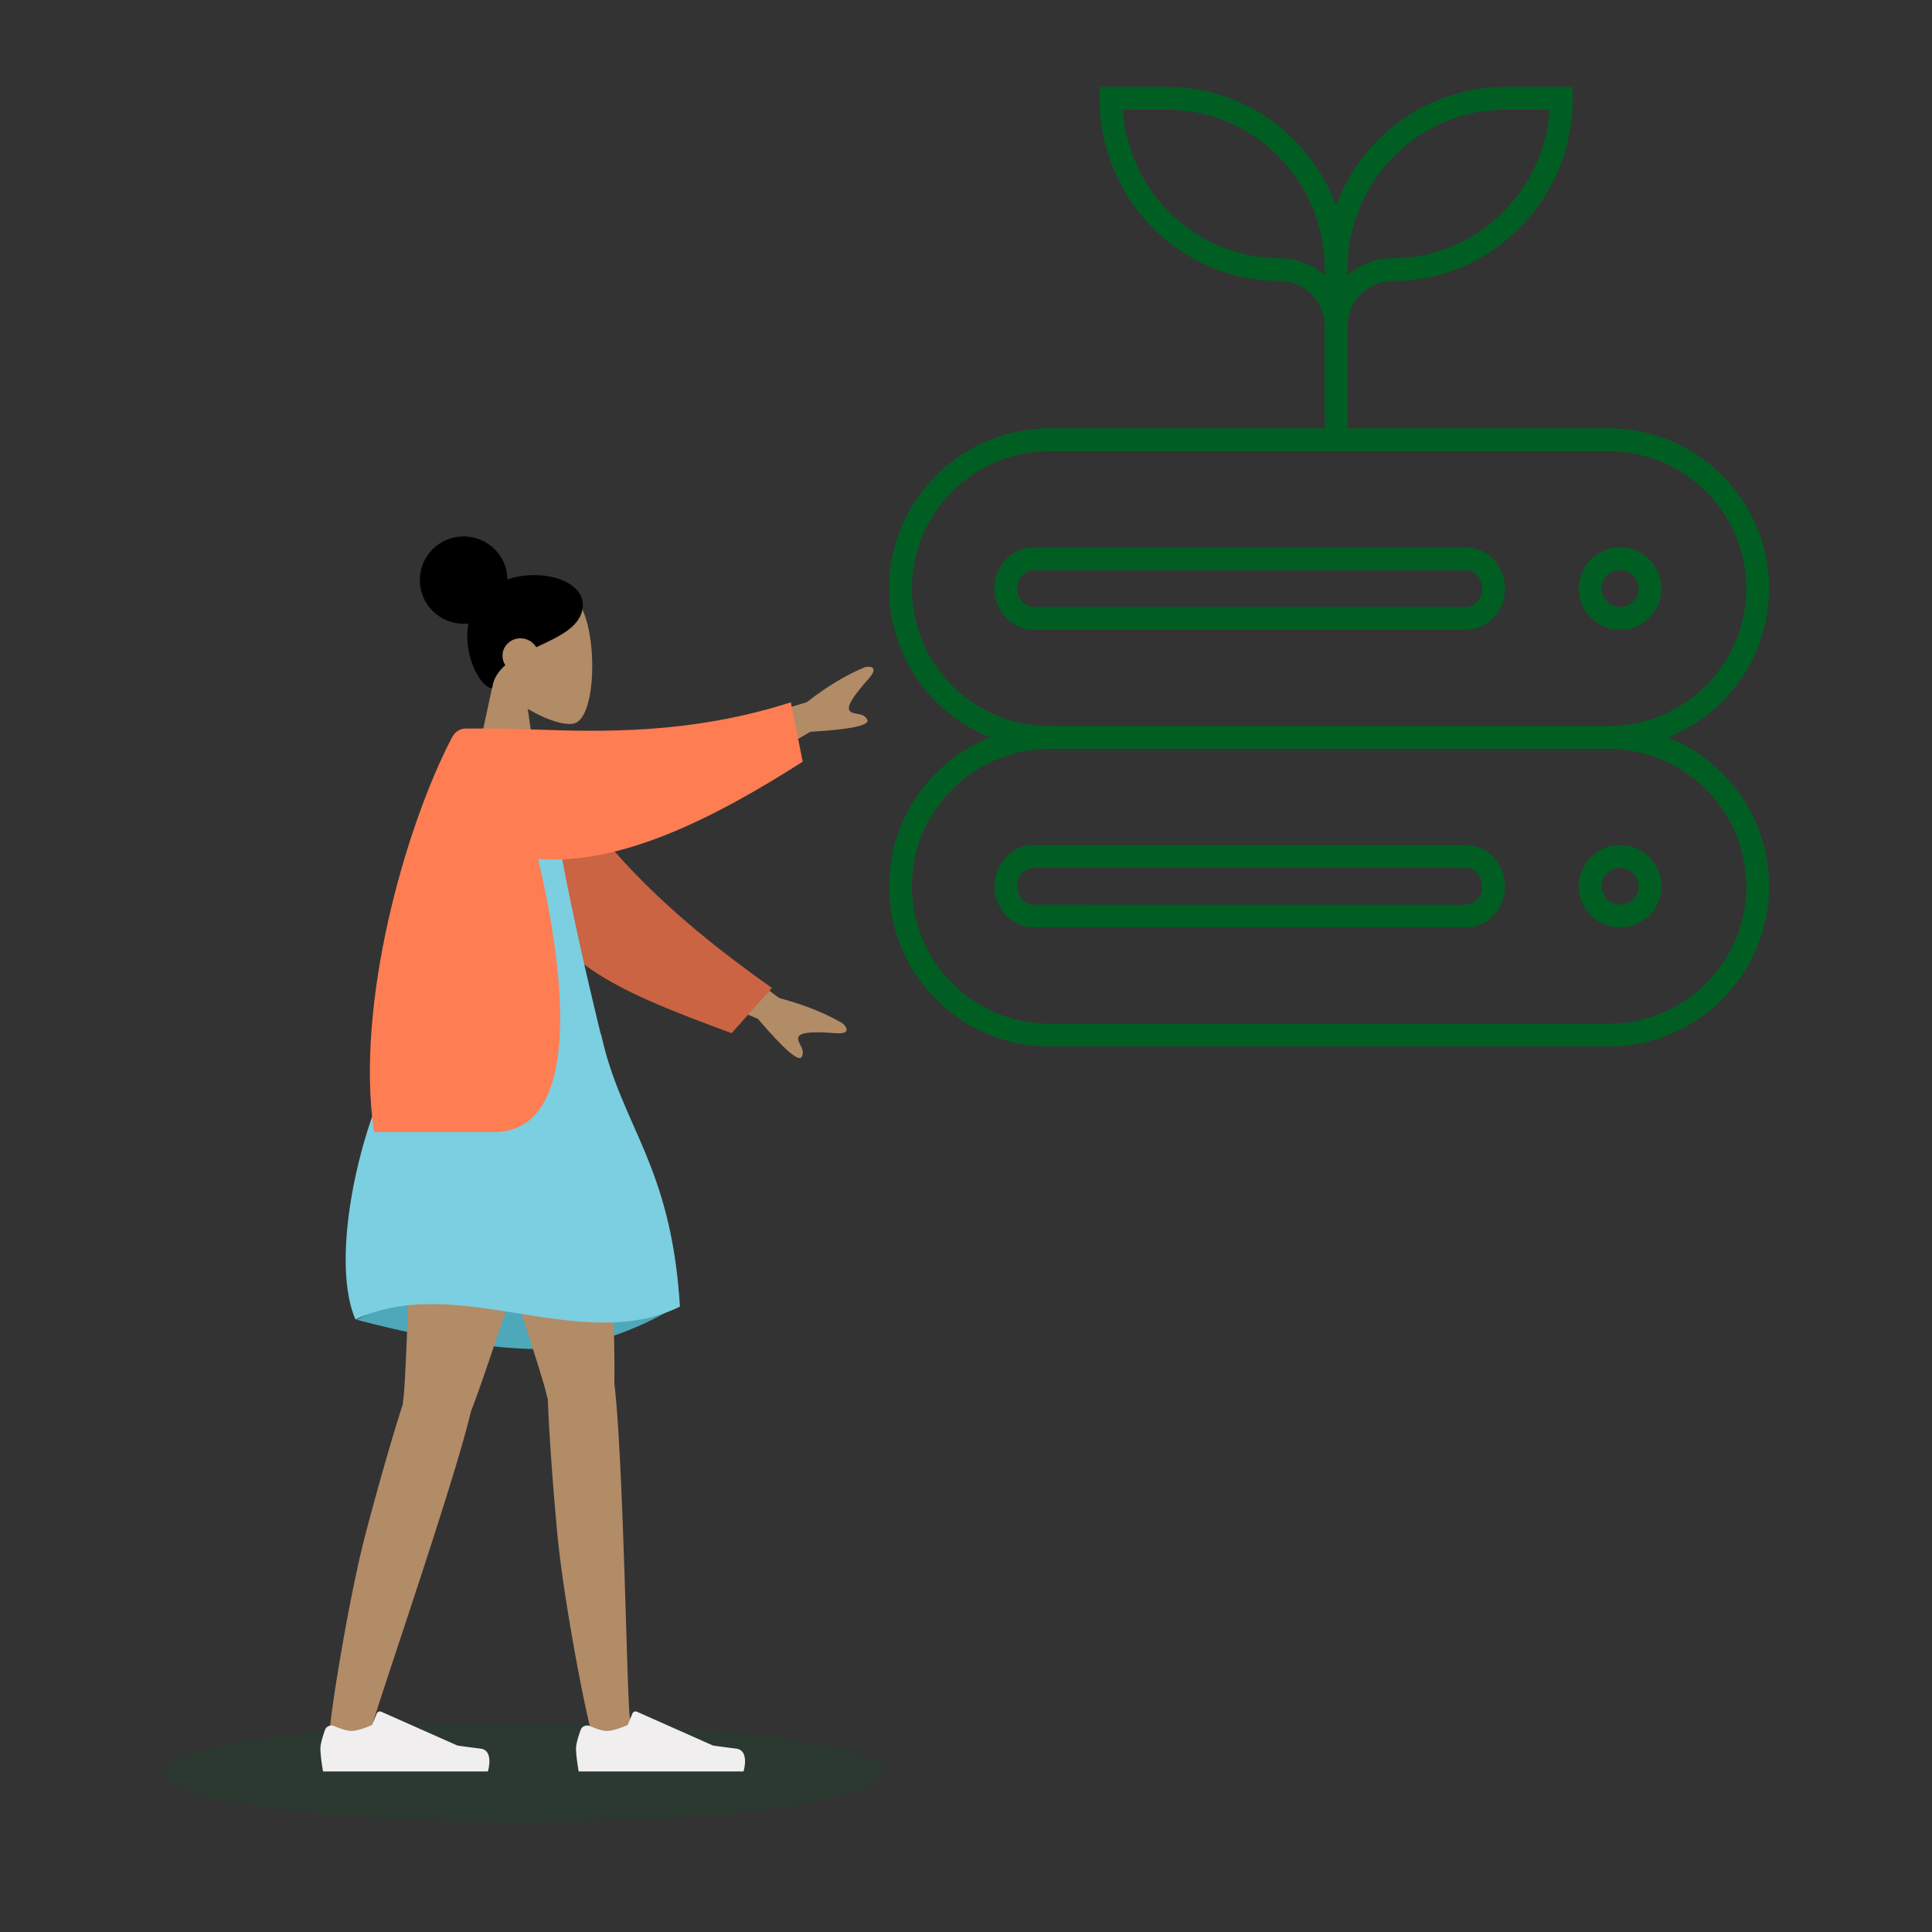 <svg xmlns="http://www.w3.org/2000/svg" width="564" height="564" fill="none"><rect width="100%" height="100%" fill="#333333" stroke="none"/><ellipse cx="153" cy="517.5" fill="#005E23" opacity=".15" rx="105" ry="14.5" style="mix-blend-mode:multiply"/><path fill="#B28B67" fill-rule="evenodd" d="M154.066 206.94c5.526 3.317 10.955 4.919 13.504 4.265 6.391-1.64 6.979-24.922 2.034-34.101s-30.366-13.178-31.648 5.007c-.444 6.311 2.217 11.944 6.149 16.54l-7.05 32.725h20.48z" clip-rule="evenodd"/><path fill="#000" fill-rule="evenodd" d="M136.759 182.012q-.696.077-1.412.077c-7.069 0-12.8-5.707-12.8-12.746s5.731-12.747 12.8-12.747c7.008 0 12.701 5.609 12.799 12.565 10.288-3.549 23.639.599 21.852 8.918-1.096 5.104-6.818 7.768-12.657 10.486l-.815.38c-.9-1.556-2.616-2.607-4.585-2.607-2.901 0-5.253 2.283-5.253 5.099 0 1.014.305 1.959.831 2.753-2.056 1.781-3.507 3.925-3.858 6.706-3.314 0-8.671-9.69-6.902-18.884" clip-rule="evenodd"/><path fill="#4DA8BA" fill-rule="evenodd" d="M104.125 385.258s30.706 8.553 52.985 8.553 41.387-13.171 41.387-13.171-30.049-8.779-49.493-8.779-44.879 13.397-44.879 13.397" clip-rule="evenodd"/><path fill="#B28B67" fill-rule="evenodd" d="M159.917 408.382a4.8 4.8 0 0 1-.314-1.038c-1.395-7.578-30.522-91.881-32.259-106.643l48.546 8.808c1.321 11.223 3.815 80.606 3.449 94.292 2.686 22.181 3.685 92.618 4.538 97.64.899 5.284-10.201 8.604-11.793 2.02-2.532-10.475-7.884-39.159-9.456-56.366-1.474-16.132-2.434-30.578-2.711-38.713" clip-rule="evenodd"/><path fill="#B28B67" fill-rule="evenodd" d="M117.638 409.789a4.7 4.7 0 0 1 .061-1.083c1.29-7.596 2.864-90.787 6.3-105.251l42.596 18.857c-2.612 10.998-24.09 77.048-29.134 89.785-5.091 21.758-28.337 88.291-29.259 93.301-.969 5.27-12.54 4.611-11.775-2.117 1.216-10.706 6.035-39.485 10.466-56.19 4.154-15.66 8.212-29.563 10.745-37.302" clip-rule="evenodd"/><path fill="#F0EEEE" fill-rule="evenodd" d="M172.241 503.9c-1.074-.459-2.345.016-2.738 1.116-.606 1.695-1.347 4.046-1.347 5.406 0 2.299.769 6.708.769 6.708h48.13s1.876-6.176-2.166-6.668a288 288 0 0 1-6.716-.89l-22.234-9.87a1 1 0 0 0-1.33.531l-1.38 3.334s-3.742 1.739-6.081 1.739c-1.338 0-3.392-.757-4.907-1.406m-74.625 0c-1.074-.459-2.345.016-2.738 1.116-.606 1.695-1.347 4.046-1.347 5.406 0 2.299.77 6.708.77 6.708h48.129s1.876-6.176-2.166-6.668a288 288 0 0 1-6.716-.89l-22.234-9.87a1 1 0 0 0-1.33.531l-1.38 3.334s-3.742 1.739-6.081 1.739c-1.338 0-3.392-.757-4.907-1.406" clip-rule="evenodd"/><path fill="#7BCFE0" fill-rule="evenodd" d="M120.84 301.906s28.86-8.222 54.613 0c5.973 27.139 20.488 37.911 23.04 79.52-29.013 14.356-64.853-10.238-94.72 3.762-8.533-19.583 3.413-66.742 17.067-83.282" clip-rule="evenodd"/><path fill="#B28B67" fill-rule="evenodd" d="m235.493 205.001-32.344 9.669 8.258 13.7 25.148-14.739q17.61-1.044 16.641-3.459c-.545-1.357-1.841-1.588-3.036-1.801-.93-.166-1.798-.321-2.2-.989-.919-1.524 2.302-5.492 5.52-9.128 3.218-3.635.643-3.804-.913-3.513q-8.023 3.244-17.074 10.26m-7.982 86.361-27.22-19.905-6.018 14.813 26.955 11.13q11.435 13.376 12.789 11.153c.76-1.25.166-2.42-.382-3.498-.427-.84-.825-1.624-.532-2.345.67-1.648 5.791-1.475 10.643-1.103 4.852.371 3.438-1.779 2.268-2.841q-7.43-4.428-18.503-7.404" clip-rule="evenodd"/><path fill="#CB6442" fill-rule="evenodd" d="M158.01 217.853c14.823 27.524 36.258 48.622 67.333 70.555l-11.766 13.212c-34.696-12.84-53.008-20.587-62-46.591-2.257-6.527-3.835-27.332-5.188-38.279z" clip-rule="evenodd"/><path fill="#7BCFE0" fill-rule="evenodd" d="M116.57 309.554h60.707s-17.326-67.804-17.809-93.073c-.017-.859-1.61-2.373-2.314-2.174-7.73 2.174-16.544-1.626-16.544-1.626-15.577 24.948-20.964 55.663-24.04 96.873" clip-rule="evenodd"/><path fill="#FF7D53" fill-rule="evenodd" d="M157.092 250.742c10.262 43.837 9.789 79.721-12.868 79.721H109.19c-5.565-37.238 9.059-88.87 22.617-114.913.518-.994 1.62-2.869 4.216-2.869h10.18l.014.04c3.063.025 6.437.137 10.09.257 18.809.622 45.034 1.489 74.544-7.945l3.479 17.313c-26.635 17.058-53.606 30.273-77.238 28.396" clip-rule="evenodd"/><path fill="#005E23" fill-rule="evenodd" d="M459.132 25.393h-19.759c-22.612 0-41.849 14.418-49.316 34.63-7.466-20.212-26.704-34.63-49.315-34.63h-19.76v3.321c0 29.4 23.522 53.306 52.637 53.306 7.203 0 13.117 5.93 13.117 13.34v29.685h-80.2c-25.924 0-46.963 20.928-46.963 46.774 0 19.714 12.239 36.566 29.549 43.453-17.31 6.888-29.549 23.74-29.549 43.453 0 25.847 21.039 46.775 46.963 46.775h162.93c25.924 0 46.964-20.928 46.964-46.775 0-19.713-12.24-36.565-29.55-43.453 17.31-6.887 29.55-23.739 29.55-43.453 0-25.846-21.04-46.774-46.964-46.774h-76.087V95.36c0-7.41 5.913-13.34 13.117-13.34 29.115 0 52.636-23.906 52.636-53.306zm-65.753 55.02a19.54 19.54 0 0 1 13.117-5.036c24.264 0 44.2-19.082 45.879-43.341h-13.002c-25.363 0-45.994 20.847-45.994 46.662zm-6.643 0a19.55 19.55 0 0 0-13.117-5.036c-24.265 0-44.2-19.082-45.88-43.341h13.003c25.362 0 45.994 20.847 45.994 46.662zm82.73 138.181c22.282 0 40.321 17.981 40.321 40.131 0 22.151-18.039 40.132-40.321 40.132h-162.93c-22.282 0-40.321-17.981-40.321-40.132s18.039-40.131 40.321-40.131zm-162.93-6.643c-22.282 0-40.321-17.981-40.321-40.132s18.039-40.131 40.321-40.131h162.93c22.282 0 40.321 17.981 40.321 40.131 0 22.151-18.039 40.132-40.321 40.132zm166.422-45.501c2.999 0 5.407 2.418 5.407 5.369 0 2.952-2.408 5.37-5.407 5.37s-5.407-2.418-5.407-5.37 2.407-5.369 5.407-5.369m12.049 5.369c0-6.647-5.408-12.012-12.049-12.012-6.642 0-12.05 5.365-12.05 12.012s5.408 12.013 12.05 12.013c6.641 0 12.049-5.365 12.049-12.013m-45.666 0c0-6.437-4.953-12.012-11.49-12.012H301.793c-6.537 0-11.49 5.575-11.49 12.012s4.953 12.013 11.49 12.013h126.058c6.537 0 11.49-5.575 11.49-12.013m-11.49-5.369c2.486 0 4.847 2.207 4.847 5.369s-2.361 5.37-4.847 5.37H301.793c-2.486 0-4.847-2.207-4.847-5.37 0-3.162 2.361-5.369 4.847-5.369zm45.107 86.906c2.999 0 5.407 2.418 5.407 5.369 0 2.952-2.408 5.37-5.407 5.37s-5.407-2.418-5.407-5.37 2.407-5.369 5.407-5.369m12.049 5.369c0-6.647-5.408-12.012-12.049-12.012-6.642 0-12.05 5.365-12.05 12.012s5.408 12.013 12.05 12.013c6.641 0 12.049-5.365 12.049-12.013m-45.666 0c0-6.437-4.953-12.012-11.49-12.012H301.793c-6.537 0-11.49 5.575-11.49 12.012s4.953 12.013 11.49 12.013h126.058c6.537 0 11.49-5.575 11.49-12.013m-11.49-5.369c2.486 0 4.847 2.207 4.847 5.369s-2.361 5.37-4.847 5.37H301.793c-2.486 0-4.847-2.207-4.847-5.37 0-3.162 2.361-5.369 4.847-5.369z" clip-rule="evenodd"/></svg>